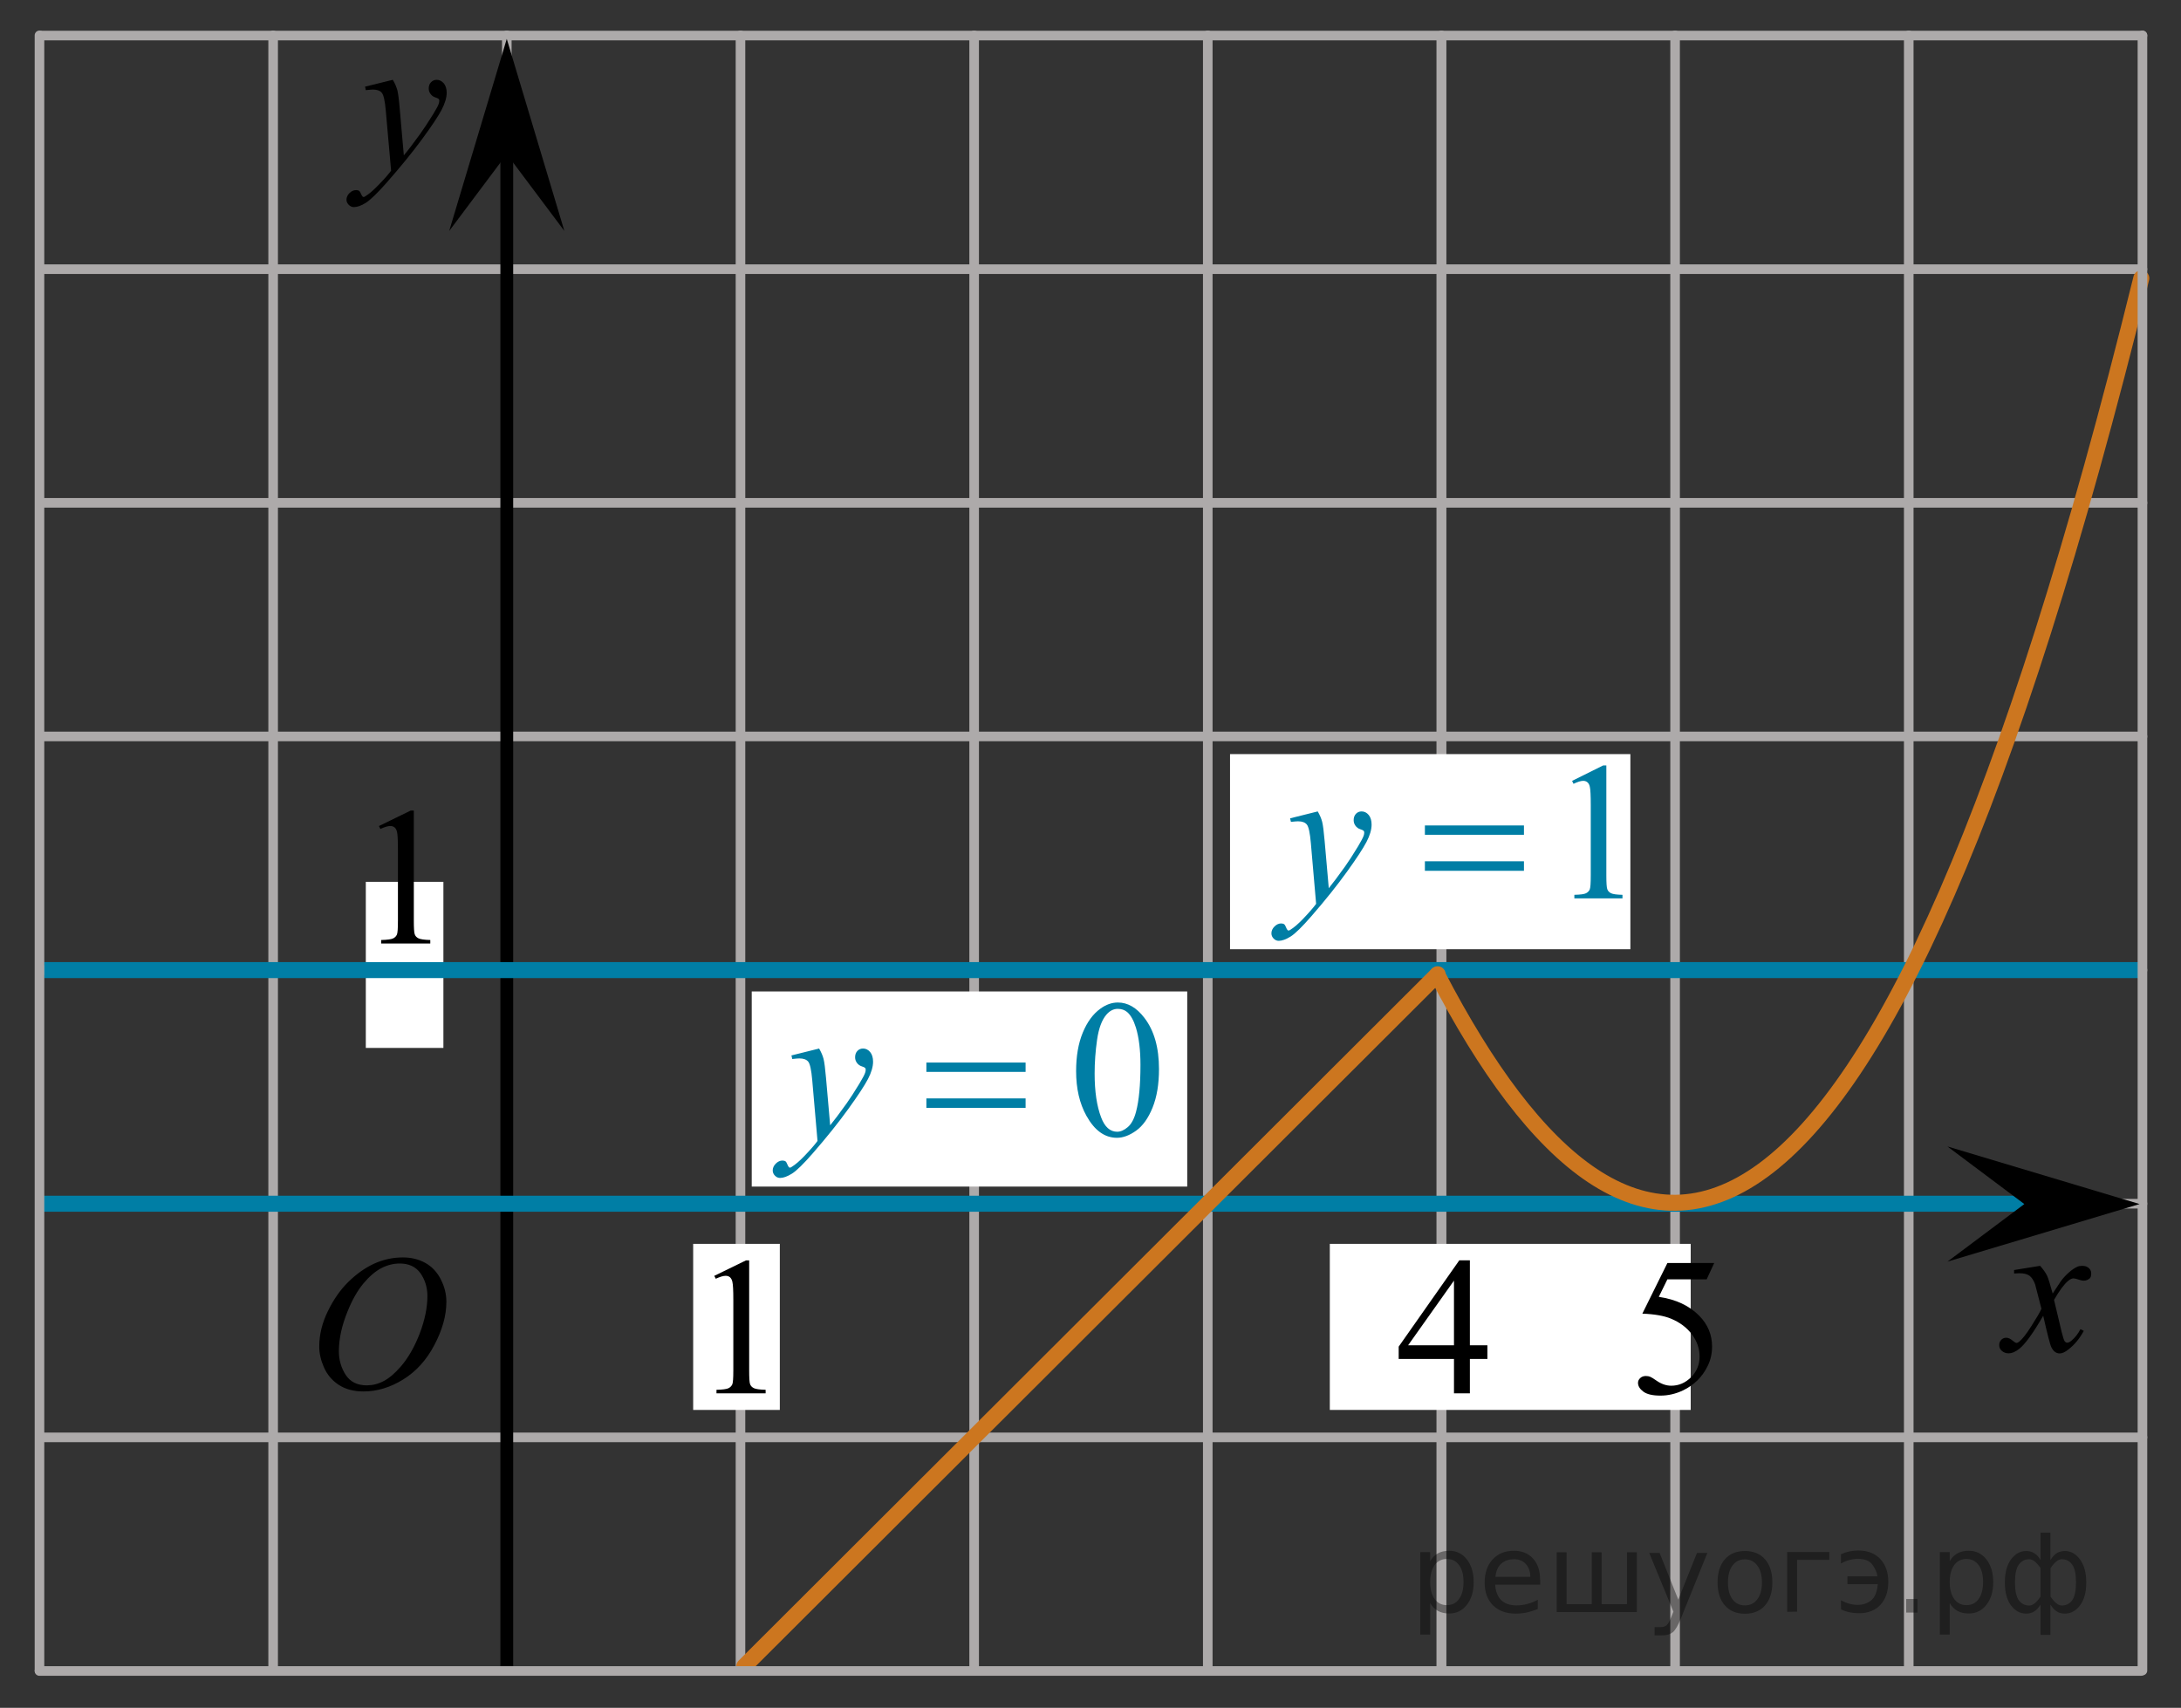 <?xml version="1.0" encoding="utf-8"?>
<!-- Generator: Adobe Illustrator 16.0.0, SVG Export Plug-In . SVG Version: 6.00 Build 0)  -->
<!DOCTYPE svg PUBLIC "-//W3C//DTD SVG 1.1//EN" "http://www.w3.org/Graphics/SVG/1.1/DTD/svg11.dtd">
<svg version="1.1" id="Слой_1" xmlns="http://www.w3.org/2000/svg" xmlns:xlink="http://www.w3.org/1999/xlink" x="0px" y="0px"
	 width="170.432px" height="133.47px" viewBox="227.842 -77.064 170.432 133.47"
	 enable-background="new 227.842 -77.064 170.432 133.47" xml:space="preserve">
<rect x="227.842" y="-77.064" width="170.432" height="133.47" fill="#333333" stroke="none"/>
<line fill="none" stroke="#ADAAAA" stroke-width="0.75" stroke-linecap="round" stroke-linejoin="round" stroke-miterlimit="10" x1="231.051" y1="35.268" x2="395.261" y2="35.268"/>
<line fill="none" stroke="#ADAAAA" stroke-width="0.75" stroke-linecap="round" stroke-linejoin="round" stroke-miterlimit="10" x1="249.187" y1="-74.301" x2="249.187" y2="53.491"/>
<line fill="none" stroke="#ADAAAA" stroke-width="0.75" stroke-linecap="round" stroke-linejoin="round" stroke-miterlimit="10" x1="376.999" y1="-74.301" x2="376.999" y2="53.491"/>
<line fill="none" stroke="#ADAAAA" stroke-width="0.75" stroke-linecap="round" stroke-linejoin="round" stroke-miterlimit="10" x1="267.446" y1="-74.301" x2="267.446" y2="53.491"/>
<line fill="none" stroke="#ADAAAA" stroke-width="0.75" stroke-linecap="round" stroke-linejoin="round" stroke-miterlimit="10" x1="285.706" y1="-74.301" x2="285.706" y2="53.491"/>
<line fill="none" stroke="#ADAAAA" stroke-width="0.75" stroke-linecap="round" stroke-linejoin="round" stroke-miterlimit="10" x1="303.966" y1="-74.301" x2="303.966" y2="53.491"/>
<line fill="none" stroke="#ADAAAA" stroke-width="0.75" stroke-linecap="round" stroke-linejoin="round" stroke-miterlimit="10" x1="322.222" y1="-74.301" x2="322.222" y2="53.491"/>
<line fill="none" stroke="#ADAAAA" stroke-width="0.75" stroke-linecap="round" stroke-linejoin="round" stroke-miterlimit="10" x1="340.481" y1="-74.067" x2="340.481" y2="53.323"/>
<line fill="none" stroke="#ADAAAA" stroke-width="0.75" stroke-linecap="round" stroke-linejoin="round" stroke-miterlimit="10" x1="340.481" y1="-74.301" x2="340.481" y2="53.457"/>
<line fill="none" stroke="#ADAAAA" stroke-width="0.75" stroke-linecap="round" stroke-linejoin="round" stroke-miterlimit="10" x1="358.74" y1="-74.301" x2="358.74" y2="53.491"/>
<line fill="none" stroke="#ADAAAA" stroke-width="0.75" stroke-linecap="round" stroke-linejoin="round" stroke-miterlimit="10" x1="231.051" y1="17.009" x2="395.261" y2="17.009"/>
<line fill="none" stroke="#ADAAAA" stroke-width="0.75" stroke-linecap="round" stroke-linejoin="round" stroke-miterlimit="10" x1="231.051" y1="-1.25" x2="395.261" y2="-1.25"/>
<line fill="none" stroke="#ADAAAA" stroke-width="0.75" stroke-linecap="round" stroke-linejoin="round" stroke-miterlimit="10" x1="231.051" y1="-19.509" x2="395.261" y2="-19.509"/>
<line fill="none" stroke="#ADAAAA" stroke-width="0.75" stroke-linecap="round" stroke-linejoin="round" stroke-miterlimit="10" x1="231.051" y1="-37.767" x2="395.261" y2="-37.767"/>
<line fill="none" stroke="#ADAAAA" stroke-width="0.75" stroke-linecap="round" stroke-linejoin="round" stroke-miterlimit="10" x1="231.051" y1="-56.026" x2="395.261" y2="-56.026"/>
<line fill="none" stroke="#ADAAAA" stroke-width="0.75" stroke-linecap="round" stroke-linejoin="round" stroke-miterlimit="10" x1="231.051" y1="-74.285" x2="395.261" y2="-74.285"/>
<g>
	<g>
		<g>
			<g>
				<g>
					<g>
						<g>
							<g>
								<g>
									<g>
										<g>
											<g>
												<g>
													<g>
														<g>
															<g>
																<g>
																	<g>
																		<defs>
																			<rect id="SVGID_1_" x="249.851" y="17.698" width="16.438" height="17.87"/>
																		</defs>
																		<clipPath id="SVGID_2_">
																			<use xlink:href="#SVGID_1_"  overflow="visible"/>
																		</clipPath>
																		<g clip-path="url(#SVGID_2_)">
																			<path d="M259.329,21.206c0.661,0,1.248,0.146,1.764,0.437c0.513,0.287,0.905,0.714,1.193,1.272
																				c0.288,0.563,0.438,1.146,0.438,1.754c0,1.071-0.313,2.197-0.937,3.379c-0.619,1.182-1.438,2.076-2.438,2.695
																				s-2.031,0.936-3.104,0.936c-0.771,0-1.414-0.174-1.938-0.519c-0.521-0.343-0.896-0.793-1.146-1.354
																				c-0.248-0.563-0.372-1.104-0.372-1.634c0-0.938,0.229-1.857,0.676-2.771c0.445-0.913,0.979-1.678,1.604-2.289
																				c0.622-0.61,1.286-1.083,1.989-1.412C257.783,21.371,258.533,21.206,259.329,21.206z M259.079,21.68
																				c-0.484,0-0.972,0.122-1.438,0.364c-0.466,0.241-0.938,0.644-1.396,1.192c-0.462,0.556-0.876,1.277-1.239,2.177
																				c-0.45,1.104-0.683,2.146-0.683,3.123c0,0.697,0.186,1.314,0.537,1.854c0.353,0.539,0.901,0.813,1.646,0.813
																				c0.439,0,0.886-0.107,1.313-0.332c0.435-0.225,0.876-0.604,1.343-1.14c0.584-0.676,1.073-1.533,1.479-2.58
																				c0.396-1.047,0.6-2.021,0.6-2.93c0-0.669-0.185-1.263-0.537-1.773C260.339,21.937,259.801,21.68,259.079,21.68z"
																				/>
																		</g>
																	</g>
																</g>
															</g>
														</g>
													</g>
												</g>
											</g>
										</g>
									</g>
								</g>
							</g>
						</g>
					</g>
				</g>
			</g>
		</g>
	</g>
</g>
<rect x="282.009" y="20.145" fill="#FFFFFF" width="6.771" height="12.979"/>
<g>
	<g>
		<path d="M283.656,22.646l2.48-1.209h0.249v8.602c0,0.567,0.021,0.927,0.069,1.063c0.049,0.139,0.146,0.247,0.299,0.32
			c0.147,0.073,0.456,0.116,0.918,0.127v0.277h-3.84V31.55c0.479-0.011,0.793-0.052,0.936-0.123c0.145-0.07,0.236-0.171,0.297-0.294
			c0.057-0.121,0.083-0.486,0.083-1.103v-5.494c0-0.739-0.022-1.22-0.075-1.43c-0.033-0.159-0.104-0.274-0.189-0.354
			c-0.091-0.074-0.204-0.11-0.335-0.11c-0.188,0-0.442,0.076-0.771,0.229L283.656,22.646z"/>
	</g>
</g>
<rect x="256.428" y="-8.147" fill="#FFFFFF" width="6.063" height="12.979"/>
<g>
	<g>
		<path d="M257.452-12.507l2.479-1.209h0.249v8.601c0,0.568,0.021,0.929,0.07,1.063c0.049,0.144,0.146,0.248,0.299,0.322
			c0.147,0.072,0.455,0.116,0.918,0.129v0.273h-3.841v-0.273c0.479-0.013,0.793-0.055,0.935-0.124
			c0.146-0.072,0.238-0.171,0.294-0.293c0.061-0.123,0.083-0.489,0.083-1.104v-5.495c0-0.74-0.021-1.218-0.07-1.429
			c-0.034-0.158-0.104-0.275-0.189-0.354c-0.094-0.074-0.205-0.11-0.336-0.11c-0.188,0-0.444,0.077-0.774,0.229L257.452-12.507z"/>
	</g>
</g>
<path fill="#FFFFFF" d="M379.696,37.868"/>
<rect x="323.961" y="-18.13" fill="#FFFFFF" width="31.285" height="15.25"/>
<rect x="286.586" y="0.419" fill="#FFFFFF" width="34.031" height="15.25"/>
<g>
	<g>
		<g>
			<g>
				<g>
					<g>
						<g>
							<g>
								<g>
									<g>
										<g>
											<g>
												<g>
													<g>
														<g>
															<g>
																<g>
																	<g>
																		<defs>
																			<rect id="SVGID_3_" x="252.22" y="-73.765" width="13.747" height="16.49"/>
																		</defs>
																		<clipPath id="SVGID_4_">
																			<use xlink:href="#SVGID_3_"  overflow="visible"/>
																		</clipPath>
																		<g clip-path="url(#SVGID_4_)">
																			<path d="M258.537-70.827c0.174,0.283,0.279,0.555,0.354,0.804c0.063,0.248,0.127,0.731,0.188,1.466l0.32,3.632
																				c0.3-0.354,0.729-0.912,1.284-1.684c0.271-0.374,0.604-0.887,1.005-1.527c0.239-0.396,0.396-0.669,0.44-0.824
																				c0.021-0.076,0.043-0.157,0.043-0.241c0-0.059-0.021-0.104-0.054-0.135c-0.035-0.032-0.125-0.073-0.271-0.122
																				c-0.146-0.047-0.271-0.136-0.356-0.261c-0.101-0.126-0.146-0.271-0.146-0.436c0-0.199,0.063-0.36,0.18-0.483
																				s0.271-0.188,0.441-0.188c0.215,0,0.396,0.093,0.555,0.271c0.15,0.185,0.229,0.43,0.229,0.74
																				c0,0.393-0.143,0.833-0.396,1.332c-0.267,0.5-0.772,1.271-1.534,2.301c-0.759,1.032-1.678,2.159-2.754,3.384
																				c-0.739,0.841-1.294,1.368-1.646,1.59c-0.354,0.222-0.671,0.329-0.928,0.329c-0.146,0-0.286-0.062-0.396-0.177
																				c-0.112-0.112-0.178-0.25-0.178-0.397c0-0.188,0.077-0.366,0.233-0.521c0.159-0.158,0.334-0.233,0.521-0.233
																				c0.101,0,0.183,0.021,0.239,0.063c0.037,0.021,0.085,0.096,0.134,0.21c0.049,0.113,0.092,0.19,0.129,0.229
																				c0.021,0.021,0.056,0.037,0.09,0.037c0.025,0,0.082-0.021,0.15-0.072c0.271-0.167,0.588-0.438,0.938-0.799
																				c0.479-0.479,0.821-0.876,1.054-1.184l-0.414-4.682c-0.063-0.771-0.173-1.241-0.313-1.409
																				c-0.143-0.167-0.368-0.251-0.69-0.251c-0.104,0-0.286,0.019-0.558,0.045l-0.063-0.271L258.537-70.827z"/>
																		</g>
																	</g>
																</g>
															</g>
														</g>
													</g>
												</g>
											</g>
										</g>
									</g>
								</g>
							</g>
						</g>
					</g>
				</g>
			</g>
		</g>
	</g>
</g>
<line fill="none" stroke="#000000" stroke-miterlimit="10" x1="267.444" y1="53.555" x2="267.444" y2="-70.605"/>
<line fill="none" stroke="#007EA5" stroke-width="1.25" stroke-miterlimit="10" x1="231.271" y1="-1.25" x2="395.048" y2="-1.25"/>
<line fill="none" stroke="#007EA5" stroke-width="1.25" stroke-miterlimit="10" x1="231.118" y1="17.009" x2="391.233" y2="17.009"/>
<g>
	<g>
		<g>
			<g>
				<g>
					<g>
						<g>
							<g>
								<g>
									<g>
										<g>
											<g>
												<g>
													<g>
														<g>
															<g>
																<g>
																	<g>
																		<defs>
																			<rect id="SVGID_5_" x="381.429" y="18.917" width="12.354" height="13.729"/>
																		</defs>
																		<clipPath id="SVGID_6_">
																			<use xlink:href="#SVGID_5_"  overflow="visible"/>
																		</clipPath>
																		<g clip-path="url(#SVGID_6_)">
																			<path d="M387.263,21.862c0.229,0.258,0.422,0.515,0.545,0.771c0.092,0.18,0.229,0.646,0.438,1.396l0.646-0.979
																				c0.174-0.23,0.383-0.462,0.627-0.676c0.246-0.215,0.463-0.355,0.646-0.438c0.11-0.051,0.246-0.072,0.396-0.072
																				c0.215,0,0.383,0.06,0.508,0.172c0.125,0.109,0.188,0.251,0.188,0.411c0,0.188-0.035,0.313-0.107,0.387
																				c-0.141,0.123-0.295,0.188-0.475,0.188c-0.104,0-0.225-0.021-0.33-0.063c-0.23-0.079-0.396-0.117-0.477-0.117
																				c-0.105,0-0.262,0.064-0.422,0.205c-0.311,0.257-0.672,0.75-1.094,1.479l0.604,2.538
																				c0.098,0.394,0.176,0.619,0.229,0.694c0.063,0.075,0.132,0.111,0.188,0.111c0.104,0,0.229-0.061,0.355-0.172
																				c0.271-0.229,0.5-0.521,0.688-0.887l0.261,0.135c-0.313,0.579-0.701,1.063-1.188,1.443
																				c-0.271,0.217-0.497,0.32-0.688,0.32c-0.271,0-0.487-0.15-0.649-0.466c-0.104-0.188-0.313-1.021-0.646-2.479
																				c-0.771,1.333-1.384,2.188-1.852,2.571c-0.302,0.244-0.591,0.366-0.868,0.366c-0.19,0-0.375-0.065-0.537-0.214
																				c-0.112-0.104-0.182-0.255-0.182-0.438c0-0.162,0.063-0.299,0.162-0.405c0.104-0.104,0.235-0.161,0.396-0.161
																				c0.149,0,0.319,0.079,0.502,0.234c0.127,0.108,0.229,0.17,0.295,0.17c0.063,0,0.142-0.038,0.229-0.116
																				c0.229-0.188,0.549-0.591,0.938-1.211c0.396-0.618,0.657-1.063,0.779-1.342c-0.312-1.193-0.478-1.826-0.49-1.896
																				c-0.107-0.314-0.271-0.548-0.438-0.682c-0.187-0.134-0.443-0.198-0.812-0.198c-0.106,0-0.235,0.007-0.396,0.021
																				v-0.271L387.263,21.862z"/>
																		</g>
																	</g>
																</g>
															</g>
														</g>
													</g>
												</g>
											</g>
										</g>
									</g>
								</g>
							</g>
						</g>
					</g>
				</g>
			</g>
		</g>
	</g>
</g>
<path fill="none" stroke="#CC761F" stroke-width="1.25" stroke-linecap="round" stroke-linejoin="round" stroke-miterlimit="10" d="
	M395.172-55.317c-20.709,83.921-39.749,83.821-55.013,54.43"/>
<line fill="none" stroke="#CC761F" stroke-width="1.25" stroke-linecap="round" stroke-linejoin="round" stroke-miterlimit="8" x1="286.006" y1="53.155" x2="340.184" y2="-0.925"/>
<line fill="none" stroke="#ADAAAA" stroke-width="0.75" stroke-linecap="round" stroke-linejoin="round" stroke-miterlimit="10" x1="230.927" y1="-74.301" x2="230.927" y2="53.491"/>
<line fill="none" stroke="#ADAAAA" stroke-width="0.75" stroke-linecap="round" stroke-linejoin="round" stroke-miterlimit="10" x1="230.927" y1="53.526" x2="395.137" y2="53.526"/>
<path fill="#FFFFFF" d="M227.842,56.406"/>
<polygon points="267.444,-65.02 262.944,-59.015 267.444,-74.025 271.944,-59.015 "/>
<line fill="none" stroke="#ADAAAA" stroke-width="0.75" stroke-linecap="round" stroke-linejoin="round" stroke-miterlimit="10" x1="395.261" y1="-74.301" x2="395.261" y2="53.491"/>
<polygon points="386.031,17.034 380.023,12.534 395.037,17.034 380.023,21.534 "/>
<rect x="331.759" y="20.145" fill="#FFFFFF" width="28.202" height="12.979"/>
<g>
	<g>
		<path d="M344.074,28.072v1.066h-1.37v2.688h-1.242v-2.688h-4.321v-0.961l4.735-6.743h0.828v6.638H344.074z M341.461,28.072v-5.054
			l-3.584,5.054H341.461z"/>
	</g>
</g>
<g>
	<g>
		<path d="M361.796,21.644l-0.588,1.276h-3.071l-0.67,1.366c1.33,0.195,2.384,0.688,3.162,1.479
			c0.667,0.681,1.001,1.482,1.001,2.403c0,0.536-0.109,1.031-0.327,1.486c-0.219,0.456-0.493,0.844-0.824,1.164
			c-0.332,0.32-0.7,0.578-1.107,0.773c-0.577,0.275-1.169,0.413-1.776,0.413c-0.612,0-1.058-0.104-1.337-0.312
			c-0.278-0.207-0.417-0.437-0.417-0.687c0-0.141,0.058-0.265,0.173-0.372s0.261-0.161,0.437-0.161c0.131,0,0.245,0.02,0.343,0.06
			s0.265,0.143,0.5,0.308c0.377,0.261,0.758,0.391,1.145,0.391c0.588,0,1.104-0.222,1.548-0.664
			c0.443-0.443,0.666-0.982,0.666-1.618c0-0.616-0.198-1.19-0.595-1.724s-0.943-0.945-1.642-1.235
			c-0.547-0.226-1.292-0.355-2.236-0.391l1.958-3.957H361.796z"/>
	</g>
</g>
<g>
	<g>
		<path fill="#007EA5" d="M311.934,6.645c0-1.162,0.172-2.162,0.517-3s0.802-1.463,1.373-1.874c0.443-0.326,0.901-0.488,1.374-0.488
			c0.768,0,1.457,0.398,2.067,1.194c0.763,0.986,1.145,2.323,1.145,4.01c0,1.182-0.168,2.185-0.502,3.011
			c-0.335,0.826-0.763,1.426-1.281,1.798c-0.52,0.373-1.021,0.56-1.503,0.56c-0.955,0-1.75-0.573-2.385-1.72
			C312.202,9.171,311.934,8.007,311.934,6.645z M313.381,6.832c0,1.402,0.169,2.546,0.509,3.432
			c0.281,0.746,0.699,1.119,1.256,1.119c0.266,0,0.541-0.121,0.827-0.364c0.285-0.243,0.502-0.649,0.649-1.22
			c0.227-0.861,0.34-2.075,0.34-3.642c0-1.161-0.118-2.13-0.354-2.906c-0.178-0.576-0.406-0.984-0.687-1.224
			c-0.202-0.166-0.446-0.248-0.731-0.248c-0.335,0-0.633,0.153-0.894,0.458c-0.354,0.416-0.596,1.069-0.724,1.96
			S313.381,5.967,313.381,6.832z"/>
	</g>
	<g>
		<path fill="#007EA5" d="M291.852,4.88c0.167,0.291,0.282,0.562,0.347,0.814c0.063,0.253,0.128,0.75,0.192,1.491l0.324,3.695
			c0.296-0.36,0.724-0.931,1.285-1.712c0.271-0.38,0.605-0.898,1.004-1.554c0.241-0.4,0.389-0.681,0.443-0.841
			c0.029-0.08,0.044-0.163,0.044-0.248c0-0.055-0.017-0.1-0.052-0.135c-0.034-0.035-0.124-0.076-0.27-0.124
			c-0.145-0.047-0.266-0.135-0.361-0.263s-0.145-0.274-0.145-0.439c0-0.205,0.06-0.37,0.178-0.496
			c0.118-0.125,0.266-0.188,0.443-0.188c0.216,0,0.4,0.091,0.554,0.274c0.152,0.183,0.229,0.435,0.229,0.755
			c0,0.396-0.133,0.847-0.398,1.355c-0.266,0.508-0.778,1.288-1.536,2.339s-1.676,2.198-2.754,3.439
			c-0.744,0.856-1.295,1.396-1.654,1.618s-0.667,0.334-0.923,0.334c-0.152,0-0.287-0.059-0.402-0.177
			c-0.116-0.118-0.174-0.254-0.174-0.409c0-0.195,0.08-0.373,0.24-0.533s0.333-0.24,0.521-0.24c0.099,0,0.18,0.022,0.243,0.067
			c0.04,0.025,0.083,0.097,0.13,0.214c0.047,0.117,0.09,0.196,0.129,0.236c0.024,0.025,0.054,0.038,0.089,0.038
			c0.029,0,0.081-0.025,0.154-0.075c0.271-0.17,0.586-0.44,0.945-0.811c0.473-0.491,0.822-0.891,1.049-1.201l-0.413-4.761
			c-0.069-0.786-0.173-1.264-0.311-1.434c-0.138-0.17-0.369-0.255-0.694-0.255c-0.104,0-0.288,0.015-0.554,0.045l-0.066-0.278
			L291.852,4.88z"/>
	</g>
	<g>
		<path fill="#007EA5" d="M300.233,5.976h7.753v0.729h-7.753V5.976z M300.233,8.778h7.753v0.743h-7.753V8.778z"/>
	</g>
</g>
<g>
	<g>
		<path fill="#007EA5" d="M350.692-16.038l2.433-1.209h0.243v8.598c0,0.571,0.023,0.926,0.07,1.066
			c0.046,0.14,0.144,0.248,0.291,0.323c0.147,0.075,0.447,0.118,0.899,0.127v0.278h-3.76v-0.278c0.472-0.01,0.776-0.051,0.914-0.124
			c0.138-0.072,0.233-0.17,0.287-0.293c0.055-0.123,0.081-0.489,0.081-1.1v-5.497c0-0.741-0.024-1.217-0.073-1.427
			c-0.034-0.16-0.097-0.278-0.188-0.353c-0.091-0.075-0.2-0.113-0.327-0.113c-0.183,0-0.436,0.078-0.76,0.233L350.692-16.038z"/>
	</g>
	<g>
		<path fill="#007EA5" d="M330.815-13.65c0.168,0.291,0.283,0.562,0.347,0.814c0.064,0.253,0.128,0.75,0.192,1.491l0.324,3.695
			c0.295-0.36,0.723-0.931,1.282-1.712c0.271-0.38,0.604-0.898,1.003-1.554c0.24-0.4,0.388-0.681,0.442-0.841
			c0.029-0.08,0.044-0.163,0.044-0.248c0-0.055-0.018-0.1-0.052-0.135s-0.124-0.076-0.269-0.124
			c-0.146-0.047-0.266-0.135-0.361-0.263s-0.144-0.274-0.144-0.439c0-0.205,0.059-0.37,0.177-0.496
			c0.118-0.125,0.266-0.188,0.442-0.188c0.216,0,0.4,0.091,0.553,0.274c0.152,0.183,0.229,0.435,0.229,0.755
			c0,0.396-0.133,0.847-0.398,1.355c-0.265,0.508-0.776,1.288-1.533,2.339s-1.673,2.198-2.75,3.439
			c-0.742,0.856-1.292,1.396-1.651,1.618c-0.358,0.223-0.665,0.334-0.921,0.334c-0.152,0-0.286-0.059-0.402-0.177
			c-0.115-0.118-0.173-0.254-0.173-0.409c0-0.195,0.08-0.373,0.239-0.533c0.16-0.16,0.333-0.24,0.521-0.24
			c0.098,0,0.179,0.022,0.243,0.067c0.039,0.025,0.082,0.097,0.129,0.214c0.047,0.117,0.09,0.196,0.129,0.236
			c0.024,0.025,0.054,0.038,0.088,0.038c0.03,0,0.081-0.025,0.155-0.075c0.271-0.17,0.585-0.44,0.943-0.811
			c0.472-0.491,0.821-0.891,1.047-1.201l-0.413-4.761c-0.068-0.786-0.172-1.264-0.31-1.434c-0.138-0.17-0.368-0.255-0.692-0.255
			c-0.104,0-0.288,0.015-0.553,0.045l-0.066-0.278L330.815-13.65z"/>
	</g>
	<g>
		<path fill="#007EA5" d="M339.189-12.554h7.741v0.729h-7.741V-12.554z M339.189-9.753h7.741v0.743h-7.741V-9.753z"/>
	</g>
</g>
<path fill="#FFFFFF" d="M230.927-77.064"/>
<path fill="#FFFFFF" d="M398.274,53.491"/>
<g style="stroke:none;fill:#000;fill-opacity:0.40"><path d="m 339.6,48.2 v 2.48 h -0.77 v -6.44 h 0.77 v 0.71 q 0.24,-0.42 0.61,-0.62 0.37,-0.20 0.88,-0.20 0.85,0 1.38,0.68 0.53,0.68 0.53,1.77 0,1.10 -0.53,1.77 -0.53,0.68 -1.38,0.68 -0.51,0 -0.88,-0.20 -0.37,-0.20 -0.61,-0.62 z m 2.61,-1.63 q 0,-0.85 -0.35,-1.32 -0.35,-0.48 -0.95,-0.48 -0.61,0 -0.96,0.48 -0.35,0.48 -0.35,1.32 0,0.85 0.35,1.33 0.35,0.48 0.96,0.48 0.61,0 0.95,-0.48 0.35,-0.48 0.35,-1.33 z"/><path d="m 348.2,46.4 v 0.38 h -3.52 q 0.05,0.79 0.47,1.21 0.43,0.41 1.19,0.41 0.44,0 0.85,-0.11 0.42,-0.11 0.82,-0.33 v 0.72 q -0.41,0.17 -0.85,0.27 -0.43,0.09 -0.88,0.09 -1.12,0 -1.77,-0.65 -0.65,-0.65 -0.65,-1.76 0,-1.15 0.62,-1.82 0.62,-0.68 1.67,-0.68 0.94,0 1.49,0.61 0.55,0.60 0.55,1.65 z m -0.77,-0.23 q -0.01,-0.63 -0.35,-1.00 -0.34,-0.38 -0.91,-0.38 -0.64,0 -1.03,0.36 -0.38,0.36 -0.44,1.02 z"/><path d="m 353.0,48.3 h 1.98 v -4.05 h 0.77 v 4.67 h -6.26 v -4.67 h 0.77 v 4.05 h 1.97 v -4.05 h 0.77 z"/><path d="m 359.2,49.4 q -0.33,0.83 -0.63,1.09 -0.31,0.25 -0.82,0.25 h -0.61 v -0.64 h 0.45 q 0.32,0 0.49,-0.15 0.17,-0.15 0.39,-0.71 l 0.14,-0.35 -1.89,-4.59 h 0.81 l 1.46,3.65 1.46,-3.65 h 0.81 z"/><path d="m 364.2,44.8 q -0.62,0 -0.97,0.48 -0.36,0.48 -0.36,1.32 0,0.84 0.35,1.32 0.36,0.48 0.98,0.48 0.61,0 0.97,-0.48 0.36,-0.48 0.36,-1.32 0,-0.83 -0.36,-1.31 -0.36,-0.49 -0.97,-0.49 z m 0,-0.65 q 1,0 1.57,0.65 0.57,0.65 0.57,1.80 0,1.15 -0.57,1.80 -0.57,0.65 -1.57,0.65 -1.00,0 -1.57,-0.65 -0.57,-0.65 -0.57,-1.80 0,-1.15 0.57,-1.80 0.57,-0.65 1.57,-0.65 z"/><path d="m 367.5,48.9 v -4.67 h 3.29 v 0.61 h -2.52 v 4.05 z"/><path d="m 371.7,48.0 q 0.66,0.36 1.31,0.36 0.61,0 1.05,-0.35 0.44,-0.36 0.52,-1.27 h -2.37 v -0.61 h 2.34 q -0.05,-0.44 -0.38,-0.90 -0.33,-0.47 -1.16,-0.47 -0.64,0 -1.31,0.36 v -0.72 q 0.65,-0.29 1.35,-0.29 1.09,0 1.72,0.66 0.63,0.66 0.63,1.79 0,1.12 -0.61,1.79 -0.61,0.66 -1.68,0.66 -0.79,0 -1.40,-0.30 z"/><path d="m 376.8,47.9 h 0.88 v 1.06 h -0.88 z"/><path d="m 380.2,48.2 v 2.48 h -0.77 v -6.44 h 0.77 v 0.71 q 0.24,-0.42 0.61,-0.62 0.37,-0.20 0.88,-0.20 0.85,0 1.38,0.68 0.53,0.68 0.53,1.77 0,1.10 -0.53,1.77 -0.53,0.68 -1.38,0.68 -0.51,0 -0.88,-0.20 -0.37,-0.20 -0.61,-0.62 z m 2.61,-1.63 q 0,-0.85 -0.35,-1.32 -0.35,-0.48 -0.95,-0.48 -0.61,0 -0.96,0.48 -0.35,0.48 -0.35,1.32 0,0.85 0.35,1.33 0.35,0.48 0.96,0.48 0.61,0 0.95,-0.48 0.35,-0.48 0.35,-1.33 z"/><path d="m 385.3,46.6 q 0,0.98 0.30,1.40 0.30,0.41 0.82,0.41 0.41,0 0.88,-0.70 v -2.22 q -0.47,-0.70 -0.88,-0.70 -0.51,0 -0.82,0.42 -0.30,0.41 -0.30,1.39 z m 2,4.10 v -2.37 q -0.24,0.39 -0.51,0.55 -0.27,0.16 -0.62,0.16 -0.70,0 -1.18,-0.64 -0.48,-0.65 -0.48,-1.79 0,-1.15 0.48,-1.80 0.49,-0.66 1.18,-0.66 0.35,0 0.62,0.16 0.28,0.16 0.51,0.55 v -2.15 h 0.77 v 2.15 q 0.24,-0.39 0.51,-0.55 0.28,-0.16 0.62,-0.16 0.70,0 1.18,0.66 0.49,0.66 0.49,1.80 0,1.15 -0.49,1.79 -0.48,0.64 -1.18,0.64 -0.35,0 -0.62,-0.16 -0.27,-0.16 -0.51,-0.55 v 2.37 z m 2.77,-4.10 q 0,-0.98 -0.30,-1.39 -0.30,-0.42 -0.81,-0.42 -0.41,0 -0.88,0.70 v 2.22 q 0.47,0.70 0.88,0.70 0.51,0 0.81,-0.41 0.30,-0.42 0.30,-1.40 z"/></g></svg>

<!--File created and owned by https://sdamgia.ru. Copying is prohibited. All rights reserved.-->
